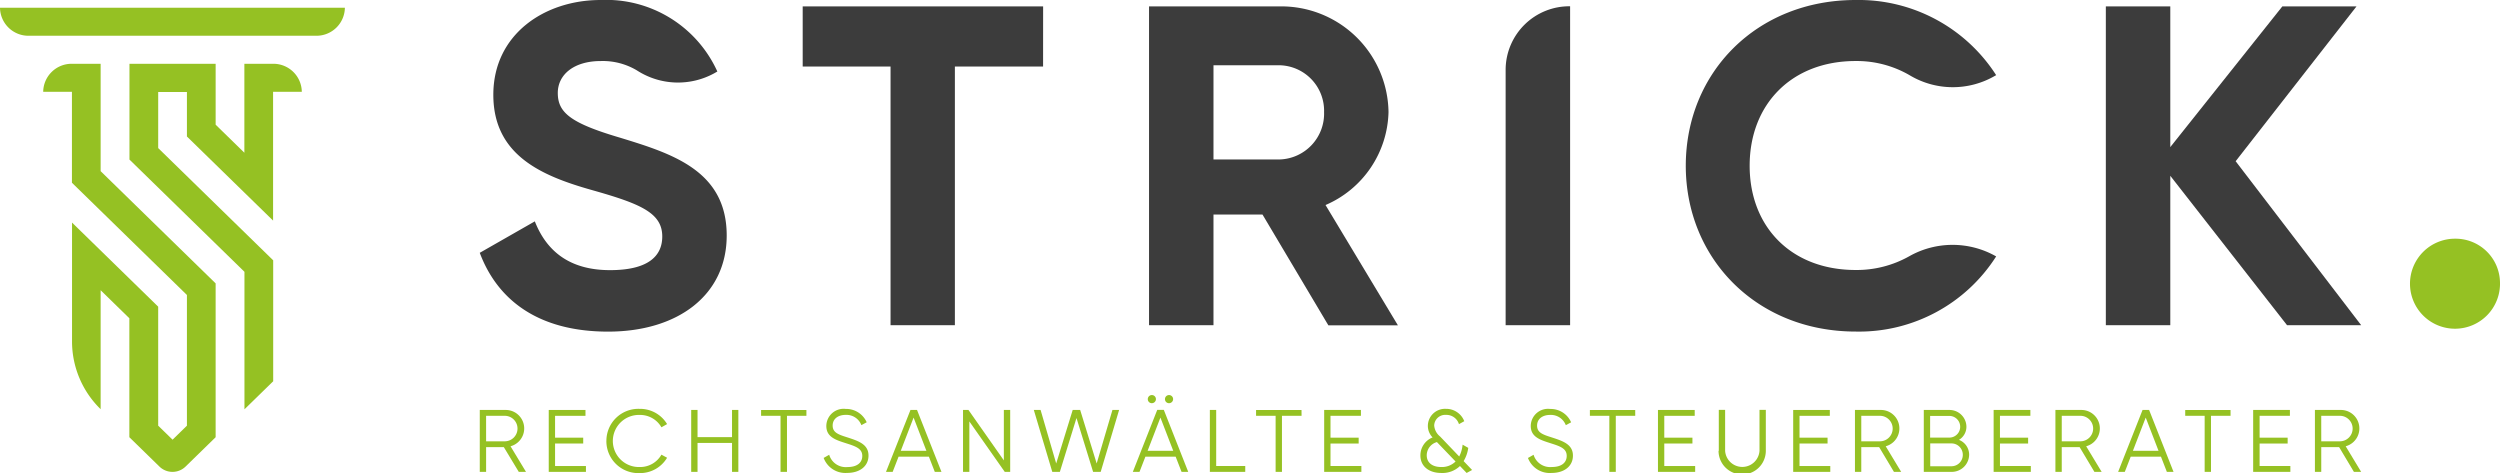 <svg xmlns="http://www.w3.org/2000/svg" width="253.714" height="48.011" viewBox="0 0 253.714 48.011"><path d="M48.689,25.657l5.588-3.192c1.182,3,3.5,4.95,7.631,4.95S67.21,25.8,67.21,24c0-2.408-2.226-3.326-7.149-4.715-5.072-1.434-9.995-3.517-9.995-9.665S55.275,0,60.956,0A12.391,12.391,0,0,1,72.8,7.257l-.333.19a7.668,7.668,0,0,1-7.826-.3,6.756,6.756,0,0,0-3.672-.952c-2.743,0-4.361,1.389-4.361,3.237,0,1.993,1.285,3.057,6.3,4.536C68.162,15.578,73.75,17.292,73.75,23.9c0,6.059-4.969,9.755-12.037,9.755S50.49,30.462,48.689,25.657Z" fill="#3c3c3c"/><path d="M105.858,6.753H96.907V33H90.378V6.753H81.462V.649h24.4Z" fill="#3c3c3c"/><path d="M128.119,21.771h-4.968V33H116.61V.649h13.265a10.883,10.883,0,0,1,11.039,10.729,10.546,10.546,0,0,1-6.392,9.43l7.345,12.207h-7.058l-6.678-11.233Zm-4.968-5.588h6.724a4.655,4.655,0,0,0,4.5-4.8,4.622,4.622,0,0,0-4.5-4.76h-6.724Z" fill="#3c3c3c"/><path d="M159.343.649V33H152.8V7.022A6.461,6.461,0,0,1,159.343.638" fill="#3c3c3c"/><path d="M171.082,16.833C171.082,7.347,178.288,0,188.329,0a16.591,16.591,0,0,1,14.252,7.627l-.138.078a8.508,8.508,0,0,1-8.56-.022,10.692,10.692,0,0,0-5.565-1.49c-6.495,0-10.753,4.39-10.753,10.628S181.823,27.4,188.318,27.4a10.868,10.868,0,0,0,5.416-1.378,8.936,8.936,0,0,1,8.847,0,16.491,16.491,0,0,1-14.252,7.627c-10.041,0-17.247-7.392-17.247-16.833" fill="#3c3c3c"/><path d="M232.1,33,220.253,17.84V33h-6.541V.649h6.541V14.929L231.625.649h7.527L226.886,16.362,239.623,33Z" fill="#3c3c3c"/><path d="M253.714,28.681a4.568,4.568,0,1,1-4.567-4.457A4.51,4.51,0,0,1,253.714,28.681Z" fill="#95c123"/><path d="M10.213,41.527V29.454L13.128,32.3V44.371l3.064,2.99a1.9,1.9,0,0,0,2.628,0l3.064-2.99V28.76L10.213,17.37V6.473H7.3A2.884,2.884,0,0,0,4.384,9.318H7.3v9.228l11.67,11.39V43.2l-1.457,1.422L16.054,43.2V31.123L7.31,22.589V34.662a9.605,9.605,0,0,0,2.915,6.876m14.585,0,2.915-2.845V26.419l-11.67-11.39V9.34h2.915v4.513l8.744,8.534V9.318h2.915a2.884,2.884,0,0,0-2.915-2.845H24.8V15.5l-2.915-2.845V6.473H13.139v9.721l11.67,11.39V41.538Z" fill="#95c123" fill-rule="evenodd"/><path d="M35,.784a2.884,2.884,0,0,1-2.915,2.845H2.915A2.884,2.884,0,0,1,0,.784Z" fill="#95c123" fill-rule="evenodd"/><path d="M51.133,45.38h-1.8v2.509h-.643V41.605h2.582a1.875,1.875,0,0,1,.539,3.685l1.572,2.6h-.734Zm-1.8-.594h1.928a1.294,1.294,0,0,0,0-2.587H49.331Z" fill="#95c123"/><path d="M59.464,47.295v.593H55.689V41.605h3.729V42.2H56.331v2.217h2.857v.593H56.331v2.285Z" fill="#95c123"/><path d="M61.541,44.741a3.246,3.246,0,0,1,3.374-3.248A3.194,3.194,0,0,1,67.7,43.039l-.574.325a2.494,2.494,0,0,0-2.215-1.254,2.644,2.644,0,1,0,0,5.286,2.481,2.481,0,0,0,2.215-1.254l.574.313a3.189,3.189,0,0,1-2.788,1.557,3.246,3.246,0,0,1-3.374-3.248" fill="#95c123"/><path d="M74.932,41.605v6.283H74.29V44.954h-3.5v2.934h-.643V41.605h.643v2.755h3.5V41.605Z" fill="#95c123"/><path d="M81.84,42.2H79.867v5.689h-.654V42.2H77.239v-.594h4.6Z" fill="#95c123"/><path d="M83.6,46.466l.551-.314A1.753,1.753,0,0,0,85.994,47.4c1.01,0,1.515-.459,1.515-1.131,0-.728-.631-.963-1.584-1.265-1.044-.336-2.065-.616-2.065-1.77A1.758,1.758,0,0,1,85.834,41.5a2.272,2.272,0,0,1,2.123,1.355l-.539.291a1.621,1.621,0,0,0-1.584-1.042c-.769,0-1.331.392-1.331,1.086s.551.9,1.423,1.176c1.17.381,2.215.706,2.215,1.87,0,1.075-.884,1.758-2.169,1.758a2.352,2.352,0,0,1-2.387-1.534" fill="#95c123"/><path d="M94.245,46.343H91.193l-.6,1.545h-.677L92.4,41.605h.666l2.479,6.283h-.677l-.6-1.545Zm-.229-.594-1.3-3.371-1.3,3.371Z" fill="#95c123"/><path d="M102.519,41.605v6.283h-.551L98.376,42.77v5.118h-.643V41.605h.551l3.592,5.118V41.605Z" fill="#95c123"/><path d="M104.917,41.605h.688l1.584,5.432,1.675-5.432h.758l1.675,5.432,1.6-5.432h.677l-1.87,6.283h-.769l-1.687-5.465-1.687,5.465h-.769Z" fill="#95c123"/><path d="M119.295,46.342h-3.052l-.6,1.546h-.677l2.479-6.294h.665l2.479,6.294h-.677l-.6-1.546Zm-.229-.594-1.3-3.371-1.3,3.371Zm-2.582-5.23a.413.413,0,1,1,.413.4A.406.406,0,0,1,116.484,40.519Zm1.744,0a.413.413,0,1,1,.413.4A.407.407,0,0,1,118.228,40.519Z" fill="#95c123"/><path d="M126.375,47.295v.593h-3.592V41.605h.643v5.689Z" fill="#95c123"/><path d="M132.09,42.2H130.1v5.689h-.643V42.2h-1.985v-.594h4.613Z" fill="#95c123"/><path d="M138.16,47.295v.593h-3.775V41.605h3.729V42.2h-3.087v2.217h2.858v.593h-2.858v2.285Z" fill="#95c123"/><path d="M148.843,48l-.677-.706a2.562,2.562,0,0,1-1.893.706c-1.251,0-2.123-.672-2.123-1.781a1.956,1.956,0,0,1,1.239-1.826,1.672,1.672,0,0,1-.482-1.187,1.74,1.74,0,0,1,1.837-1.714,1.961,1.961,0,0,1,1.858,1.254l-.539.3a1.331,1.331,0,0,0-1.308-.941,1.116,1.116,0,0,0-1.205,1.075,1.591,1.591,0,0,0,.6,1.12l1.939,2.027a3.294,3.294,0,0,0,.344-1.2l.574.325a3.5,3.5,0,0,1-.47,1.344l.86.9-.573.313Zm-1.124-1.165-1.893-1.971a1.406,1.406,0,0,0-1.033,1.344c0,.739.562,1.187,1.457,1.187A1.969,1.969,0,0,0,147.719,46.835Z" fill="#95c123"/><path d="M155.086,46.466l.551-.314a1.752,1.752,0,0,0,1.847,1.243c1.01,0,1.515-.459,1.515-1.131,0-.728-.631-.963-1.584-1.265-1.044-.336-2.065-.616-2.065-1.77a1.752,1.752,0,0,1,1.974-1.725,2.258,2.258,0,0,1,2.122,1.355l-.539.291a1.62,1.62,0,0,0-1.583-1.042c-.769,0-1.332.392-1.332,1.086s.551.9,1.423,1.176c1.171.381,2.215.706,2.215,1.87,0,1.075-.884,1.758-2.169,1.758a2.367,2.367,0,0,1-2.4-1.534" fill="#95c123"/><path d="M165.953,42.2h-1.974v5.689h-.654V42.2h-1.974v-.594h4.6Z" fill="#95c123"/><path d="M172.035,47.295v.593h-3.776V41.605h3.73V42.2H168.9v2.217h2.857v.593H168.9v2.285Z" fill="#95c123"/><path d="M174.433,45.749V41.594h.642v4.155a1.748,1.748,0,0,0,3.489,0V41.594h.642v4.155a2.4,2.4,0,0,1-4.8,0" fill="#95c123"/><path d="M185.747,47.295v.593h-3.764V41.605H185.7V42.2h-3.075v2.217h2.846v.593h-2.846v2.285Z" fill="#95c123"/><path d="M190.693,45.38h-1.8v2.509h-.642V41.605h2.582a1.875,1.875,0,0,1,.539,3.685l1.572,2.6h-.734l-1.5-2.509Zm-1.8-.594h1.928a1.294,1.294,0,0,0,0-2.587h-1.928Z" fill="#95c123"/><path d="M199.839,46.141a1.764,1.764,0,0,1-1.79,1.747h-2.812V41.605h2.594a1.718,1.718,0,0,1,1.732,1.691,1.549,1.549,0,0,1-.757,1.344,1.611,1.611,0,0,1,1.033,1.512M195.88,42.21v2.2h1.951a1.1,1.1,0,0,0,0-2.2Zm3.316,3.942A1.151,1.151,0,0,0,198.049,45h-2.158v2.318h2.158a1.151,1.151,0,0,0,1.147-1.153" fill="#95c123"/><path d="M206.1,47.295v.593h-3.775V41.605h3.729V42.2h-3.087v2.217h2.858v.593h-2.858v2.285Z" fill="#95c123"/><path d="M211.038,45.38h-1.8v2.509h-.643V41.605h2.582a1.875,1.875,0,0,1,.539,3.685l1.573,2.6h-.735l-1.5-2.509Zm-1.8-.594h1.928a1.294,1.294,0,0,0,0-2.587h-1.928Z" fill="#95c123"/><path d="M219.289,46.343h-3.052l-.6,1.545h-.677l2.479-6.283h.665l2.479,6.283h-.677l-.6-1.545Zm-.23-.594-1.3-3.371-1.3,3.371Z" fill="#95c123"/><path d="M226.369,42.2h-1.985v5.689h-.643V42.2h-1.973v-.594h4.6Z" fill="#95c123"/><path d="M232.439,47.295v.593h-3.775V41.605h3.729V42.2h-3.075v2.217h2.846v.593h-2.846v2.285Z" fill="#95c123"/><path d="M237.374,45.38h-1.8v2.509h-.643V41.605h2.582a1.875,1.875,0,0,1,.54,3.685l1.572,2.6h-.735l-1.5-2.509Zm-1.8-.594H237.5a1.294,1.294,0,0,0,0-2.587h-1.928Z" fill="#95c123"/></svg>